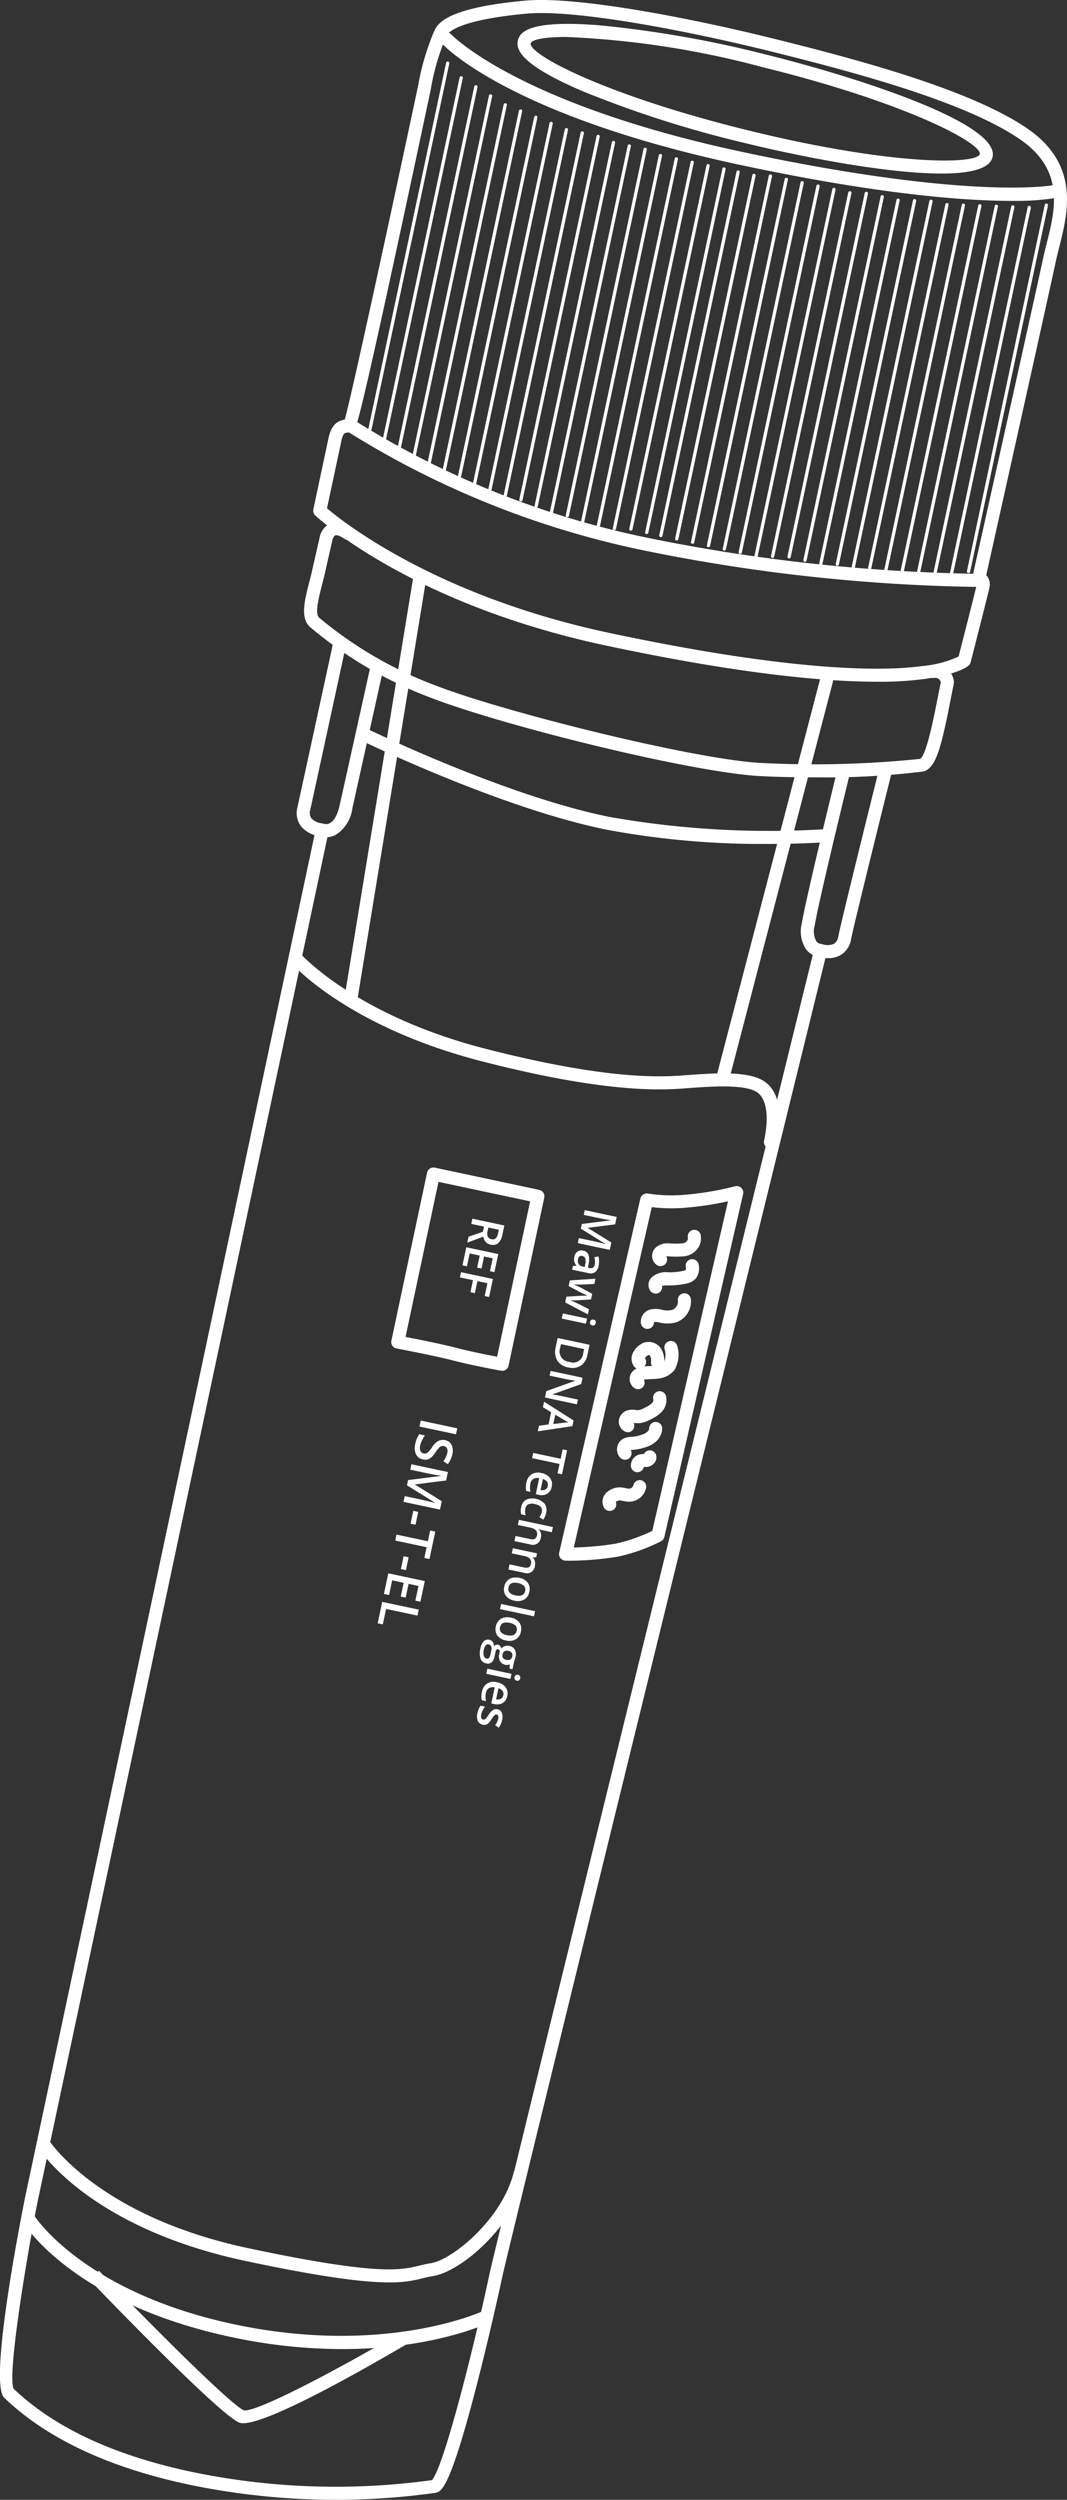 <?xml version="1.0" encoding="UTF-8"?>
<svg xmlns="http://www.w3.org/2000/svg" xmlns:xlink="http://www.w3.org/1999/xlink" id="ISM_tecnology" data-name="ISM tecnology" width="86.389" height="202.344" viewBox="0 0 86.389 202.344">
  <rect x="0" y="0" width="86.389" height="202.344" fill="#333333" stroke="none"/>
  <defs>
    <clipPath id="clip-path">
      <rect id="Rectangle_613" data-name="Rectangle 613" width="86.389" height="202.344" fill="none"></rect>
    </clipPath>
  </defs>
  <g id="Group_1765" data-name="Group 1765" clip-path="url(#clip-path)">
    <path id="Path_10619" data-name="Path 10619" d="M93.6,55.181c-4.11,0-10.948-.589-21.913-2.919-15.715-3.34-23.257-10.245-23.571-10.538a.528.528,0,0,1-.157-.5l1.221-5.743c.249-1.174.8-1.438,1.319-1.514.586-2.083,3.808-17,5.934-27a20.007,20.007,0,0,1,1.326-4.486C58.1,1.7,59.224.6,65.09.053c4.1-.386,13.239,1.374,19.821,3,7.795,1.921,16.364,4.295,20.82,7.328,4.3,2.929,3.331,6.787,2.621,9.6-.1.409-.2.8-.282,1.178-.581,2.732-4.982,22.476-5.633,25.4a.962.962,0,0,1,.12.149,1.143,1.143,0,0,1,.133.888c-.126.592-1.459,5.785-1.515,6.005a.531.531,0,0,1-.143.246c-.121.118-.865.728-3.6,1.112a27.844,27.844,0,0,1-3.827.225M49.061,41.143c1.353,1.149,8.9,7.118,22.848,10.084,15.388,3.271,22.5,3.084,25.372,2.682a8.736,8.736,0,0,0,2.918-.768c.248-.967,1.348-5.26,1.456-5.769a.452.452,0,0,0,.01-.075.528.528,0,0,1-.341-.614c.051-.227,5.088-22.813,5.711-25.744.082-.387.185-.794.291-1.216.7-2.792,1.5-5.957-2.191-8.47-4.317-2.939-12.774-5.276-20.478-7.176-6.5-1.6-15.5-3.34-19.469-2.97-5.493.516-6.329,1.505-6.455,1.8a18.924,18.924,0,0,0-1.257,4.258l0,.021c-5.82,27.38-6.033,27.519-6.28,27.68a1.077,1.077,0,0,1-.492.149c-.2.023-.343.039-.482.693Zm52.656,6.169.016,0-.016,0M50.674,33.947ZM56.955,7.072h0Z" transform="translate(-22.587 0)" fill="#fff"></path>
    <path id="Path_10620" data-name="Path 10620" d="M103.725,77.684h-.009a144.79,144.79,0,0,1-27.024-2.99,72.857,72.857,0,0,1-23.907-9.648.529.529,0,0,1,.562-.9,71.814,71.814,0,0,0,23.56,9.508,143.734,143.734,0,0,0,26.826,2.968.529.529,0,0,1-.008,1.058" transform="translate(-24.747 -30.179)" fill="#fff"></path>
    <path id="Path_10621" data-name="Path 10621" d="M113.536,15.768c-4.481,0-11.553-1.4-15.951-2.479A89.306,89.306,0,0,1,84.5,9.108c-5.081-2.171-5.429-3.4-5.248-4.127s1.057-1.652,6.564-1.215A89.254,89.254,0,0,1,99.346,6.141c6.644,1.637,19.025,5.481,18.328,8.308-.236.956-1.849,1.32-4.139,1.32M83.137,4.714c-1.775,0-2.756.209-2.854.52-.162.877,5.887,4.152,17.555,7.027s18.544,2.785,18.809,1.933c.16-.877-5.891-4.153-17.554-7.027A72.649,72.649,0,0,0,83.137,4.714" transform="translate(-37.317 -1.721)" fill="#fff"></path>
    <path id="Path_10622" data-name="Path 10622" d="M113.6,18.6c-3.689,0-10.539-.486-21.862-2.893C73.076,11.736,67.715,6.095,67.5,5.856a.529.529,0,0,1,.778-.717c.079.084,5.469,5.657,23.681,9.529,18.319,3.894,24.913,2.681,24.977,2.668a.529.529,0,0,1,.208,1.037,19.947,19.947,0,0,1-3.543.222" transform="translate(-31.728 -2.341)" fill="#fff"></path>
    <path id="Path_10623" data-name="Path 10623" d="M101.033,55.754l-.028,0a.133.133,0,0,1-.1-.157l6.254-29.421a.132.132,0,0,1,.259.054l-6.254,29.421a.133.133,0,0,1-.129.1" transform="translate(-47.528 -12.279)" fill="#fff"></path>
    <path id="Path_10624" data-name="Path 10624" d="M103.463,56.271l-.028,0a.133.133,0,0,1-.1-.157l6.254-29.421a.132.132,0,1,1,.259.055l-6.253,29.421a.133.133,0,0,1-.13.1" transform="translate(-48.673 -12.523)" fill="#fff"></path>
    <path id="Path_10625" data-name="Path 10625" d="M105.893,56.584l-.028,0a.133.133,0,0,1-.1-.157l6.3-29.649a.134.134,0,0,1,.157-.1.131.131,0,0,1,.1.156l-6.3,29.649a.132.132,0,0,1-.13.1" transform="translate(-49.818 -12.563)" fill="#fff"></path>
    <path id="Path_10626" data-name="Path 10626" d="M108.324,57.1l-.028,0a.133.133,0,0,1-.1-.157l6.3-29.649a.135.135,0,0,1,.157-.1.132.132,0,0,1,.1.157L108.454,57a.133.133,0,0,1-.13.1" transform="translate(-50.963 -12.806)" fill="#fff"></path>
    <path id="Path_10627" data-name="Path 10627" d="M110.754,57.617l-.028,0a.133.133,0,0,1-.1-.157l6.3-29.649a.134.134,0,0,1,.157-.1.132.132,0,0,1,.1.157l-6.3,29.649a.133.133,0,0,1-.13.1" transform="translate(-52.108 -13.05)" fill="#fff"></path>
    <path id="Path_10628" data-name="Path 10628" d="M113.185,58.133l-.028,0a.133.133,0,0,1-.1-.157l6.3-29.649a.134.134,0,0,1,.157-.1.132.132,0,0,1,.1.157l-6.3,29.649a.133.133,0,0,1-.13.1" transform="translate(-53.253 -13.293)" fill="#fff"></path>
    <path id="Path_10629" data-name="Path 10629" d="M115.616,58.65l-.028,0a.133.133,0,0,1-.1-.157l6.3-29.649a.134.134,0,0,1,.157-.1.131.131,0,0,1,.1.157l-6.3,29.649a.133.133,0,0,1-.13.1" transform="translate(-54.398 -13.536)" fill="#fff"></path>
    <path id="Path_10630" data-name="Path 10630" d="M118.137,58.938l-.028,0a.133.133,0,0,1-.1-.157l6.254-29.421a.135.135,0,0,1,.157-.1.132.132,0,0,1,.1.157l-6.253,29.421a.133.133,0,0,1-.13.1" transform="translate(-55.585 -13.779)" fill="#fff"></path>
    <path id="Path_10631" data-name="Path 10631" d="M120.66,59.023l-.027,0a.133.133,0,0,1-.1-.157l6.254-29.421a.132.132,0,1,1,.259.055L120.79,58.918a.133.133,0,0,1-.13.1" transform="translate(-56.774 -13.82)" fill="#fff"></path>
    <path id="Path_10632" data-name="Path 10632" d="M123.09,59.54l-.027,0a.133.133,0,0,1-.1-.157l6.254-29.421a.132.132,0,1,1,.259.055L123.22,59.435a.133.133,0,0,1-.13.1" transform="translate(-57.918 -14.063)" fill="#fff"></path>
    <path id="Path_10633" data-name="Path 10633" d="M125.522,60.057l-.027,0a.133.133,0,0,1-.1-.157l6.253-29.421a.134.134,0,0,1,.157-.1.132.132,0,0,1,.1.157l-6.253,29.421a.133.133,0,0,1-.129.1" transform="translate(-59.064 -14.306)" fill="#fff"></path>
    <path id="Path_10634" data-name="Path 10634" d="M128.043,60.142l-.028,0a.133.133,0,0,1-.1-.157l6.254-29.421a.132.132,0,1,1,.259.055l-6.254,29.421a.132.132,0,0,1-.13.1" transform="translate(-60.251 -14.347)" fill="#fff"></path>
    <path id="Path_10635" data-name="Path 10635" d="M130.473,60.456l-.028,0a.133.133,0,0,1-.1-.157l6.3-29.649a.134.134,0,0,1,.157-.1.132.132,0,0,1,.1.157l-6.3,29.649a.133.133,0,0,1-.13.1" transform="translate(-61.396 -14.387)" fill="#fff"></path>
    <path id="Path_10636" data-name="Path 10636" d="M133,60.744l-.028,0a.133.133,0,0,1-.1-.157l6.254-29.421a.135.135,0,0,1,.157-.1.132.132,0,0,1,.1.157L133.126,60.64a.133.133,0,0,1-.13.1" transform="translate(-62.584 -14.63)" fill="#fff"></path>
    <path id="Path_10637" data-name="Path 10637" d="M135.426,61.057l-.027,0a.133.133,0,0,1-.1-.157l6.3-29.649a.133.133,0,0,1,.157-.1.131.131,0,0,1,.1.157l-6.3,29.649a.133.133,0,0,1-.13.1" transform="translate(-63.729 -14.67)" fill="#fff"></path>
    <path id="Path_10638" data-name="Path 10638" d="M137.949,61.142l-.027,0a.133.133,0,0,1-.1-.157l6.3-29.649a.134.134,0,0,1,.157-.1.132.132,0,0,1,.1.157l-6.3,29.649a.133.133,0,0,1-.13.1" transform="translate(-64.918 -14.71)" fill="#fff"></path>
    <path id="Path_10639" data-name="Path 10639" d="M140.471,61.227l-.028,0a.133.133,0,0,1-.1-.157l6.3-29.649a.134.134,0,0,1,.157-.1.132.132,0,0,1,.1.157l-6.3,29.649a.133.133,0,0,1-.13.1" transform="translate(-66.106 -14.75)" fill="#fff"></path>
    <path id="Path_10640" data-name="Path 10640" d="M142.993,61.312l-.027,0a.133.133,0,0,1-.1-.157l6.3-29.649a.135.135,0,0,1,.157-.1.132.132,0,0,1,.1.157l-6.3,29.649a.133.133,0,0,1-.13.1" transform="translate(-67.293 -14.79)" fill="#fff"></path>
    <path id="Path_10641" data-name="Path 10641" d="M145.515,61.4l-.028,0a.133.133,0,0,1-.1-.157l6.3-29.649a.134.134,0,0,1,.157-.1.132.132,0,0,1,.1.157l-6.3,29.649a.133.133,0,0,1-.13.1" transform="translate(-68.481 -14.83)" fill="#fff"></path>
    <path id="Path_10642" data-name="Path 10642" d="M148.129,61.05l-.027,0a.133.133,0,0,1-.1-.157l6.3-29.649a.134.134,0,0,1,.157-.1.132.132,0,0,1,.1.157l-6.3,29.649a.133.133,0,0,1-.13.1" transform="translate(-69.713 -14.667)" fill="#fff"></path>
    <path id="Path_10643" data-name="Path 10643" d="M98.874,55.295l-.028,0a.133.133,0,0,1-.1-.157L105,25.715a.132.132,0,1,1,.259.055L99,55.19a.133.133,0,0,1-.13.1" transform="translate(-46.511 -12.063)" fill="#fff"></path>
    <path id="Path_10644" data-name="Path 10644" d="M96.443,54.779l-.027,0a.133.133,0,0,1-.1-.157L102.567,25.2a.134.134,0,0,1,.157-.1.132.132,0,0,1,.1.157L96.573,54.674a.133.133,0,0,1-.13.1" transform="translate(-45.366 -11.82)" fill="#fff"></path>
    <path id="Path_10645" data-name="Path 10645" d="M93.921,54.491l-.028,0a.133.133,0,0,1-.1-.157l6.3-29.649a.134.134,0,0,1,.157-.1.133.133,0,0,1,.1.157l-6.3,29.649a.133.133,0,0,1-.129.1" transform="translate(-44.178 -11.577)" fill="#fff"></path>
    <path id="Path_10646" data-name="Path 10646" d="M91.491,53.974l-.028,0a.133.133,0,0,1-.1-.157l6.3-29.649a.133.133,0,0,1,.157-.1.131.131,0,0,1,.1.157l-6.3,29.649a.133.133,0,0,1-.13.1" transform="translate(-43.034 -11.334)" fill="#fff"></path>
    <path id="Path_10647" data-name="Path 10647" d="M89.06,53.457l-.028,0a.133.133,0,0,1-.1-.157l6.3-29.649a.134.134,0,0,1,.157-.1.132.132,0,0,1,.1.157l-6.3,29.649a.133.133,0,0,1-.13.1" transform="translate(-41.889 -11.09)" fill="#fff"></path>
    <path id="Path_10648" data-name="Path 10648" d="M86.721,52.508l-.028,0a.133.133,0,0,1-.1-.157l6.3-29.649a.134.134,0,0,1,.157-.1.131.131,0,0,1,.1.157L86.851,52.4a.133.133,0,0,1-.13.1" transform="translate(-40.787 -10.643)" fill="#fff"></path>
    <path id="Path_10649" data-name="Path 10649" d="M84.291,51.992l-.028,0a.133.133,0,0,1-.1-.157l6.3-29.649a.134.134,0,0,1,.157-.1.132.132,0,0,1,.1.157l-6.3,29.649a.133.133,0,0,1-.13.1" transform="translate(-39.642 -10.4)" fill="#fff"></path>
    <path id="Path_10650" data-name="Path 10650" d="M81.952,51.246l-.027,0a.133.133,0,0,1-.1-.157l6.254-29.421a.132.132,0,1,1,.259.055L82.082,51.141a.133.133,0,0,1-.13.1" transform="translate(-38.541 -10.156)" fill="#fff"></path>
    <path id="Path_10651" data-name="Path 10651" d="M79.614,50.3l-.028,0a.133.133,0,0,1-.1-.157l6.254-29.421a.135.135,0,0,1,.157-.1.133.133,0,0,1,.1.157L79.744,50.195a.133.133,0,0,1-.13.1" transform="translate(-37.439 -9.71)" fill="#fff"></path>
    <path id="Path_10652" data-name="Path 10652" d="M77.183,49.782l-.028,0a.133.133,0,0,1-.1-.157L83.307,20.2a.132.132,0,1,1,.259.055L77.313,49.677a.133.133,0,0,1-.13.1" transform="translate(-36.294 -9.466)" fill="#fff"></path>
    <path id="Path_10653" data-name="Path 10653" d="M74.752,49.267l-.027,0a.133.133,0,0,1-.1-.157l6.254-29.42a.136.136,0,0,1,.156-.1.132.132,0,0,1,.1.157L74.882,49.162a.134.134,0,0,1-.13.1" transform="translate(-35.149 -9.224)" fill="#fff"></path>
    <path id="Path_10654" data-name="Path 10654" d="M72.414,48.318l-.028,0a.133.133,0,0,1-.1-.157l6.254-29.421a.132.132,0,0,1,.259.054L72.543,48.213a.133.133,0,0,1-.129.1" transform="translate(-34.048 -8.777)" fill="#fff"></path>
    <path id="Path_10655" data-name="Path 10655" d="M69.982,47.6l-.028,0a.133.133,0,0,1-.1-.157l6.3-29.649a.135.135,0,0,1,.157-.1.132.132,0,0,1,.1.157l-6.3,29.649a.133.133,0,0,1-.13.1" transform="translate(-32.902 -8.331)" fill="#fff"></path>
    <path id="Path_10656" data-name="Path 10656" d="M67.736,46.421l-.028,0a.133.133,0,0,1-.1-.157L73.86,16.841a.134.134,0,0,1,.157-.1.132.132,0,0,1,.1.157L67.866,46.316a.133.133,0,0,1-.13.1" transform="translate(-31.844 -7.883)" fill="#fff"></path>
    <path id="Path_10657" data-name="Path 10657" d="M65.306,45.7l-.028,0a.133.133,0,0,1-.1-.157l6.3-29.649a.134.134,0,0,1,.157-.1.132.132,0,0,1,.1.157L65.436,45.6a.133.133,0,0,1-.13.1" transform="translate(-30.7 -7.437)" fill="#fff"></path>
    <path id="Path_10658" data-name="Path 10658" d="M63.059,44.322l-.028,0a.133.133,0,0,1-.1-.157l6.3-29.649a.134.134,0,0,1,.157-.1.132.132,0,0,1,.1.157l-6.3,29.649a.133.133,0,0,1-.13.1" transform="translate(-29.641 -6.787)" fill="#fff"></path>
    <path id="Path_10659" data-name="Path 10659" d="M60.812,42.941l-.028,0a.133.133,0,0,1-.1-.157l6.3-29.649a.132.132,0,0,1,.259.055l-6.3,29.649a.132.132,0,0,1-.129.1" transform="translate(-28.583 -6.136)" fill="#fff"></path>
    <path id="Path_10660" data-name="Path 10660" d="M58.564,41.562l-.028,0a.133.133,0,0,1-.1-.157l6.3-29.649a.134.134,0,0,1,.157-.1.132.132,0,0,1,.1.157l-6.3,29.649a.133.133,0,0,1-.13.1" transform="translate(-27.524 -5.487)" fill="#fff"></path>
    <path id="Path_10661" data-name="Path 10661" d="M56.5,39.319l-.028,0a.133.133,0,0,1-.1-.157l6.3-29.649a.133.133,0,0,1,.157-.1.131.131,0,0,1,.1.157l-6.3,29.649a.133.133,0,0,1-.13.1" transform="translate(-26.552 -4.431)" fill="#fff"></path>
    <path id="Path_10662" data-name="Path 10662" d="M87.7,100.555c-1.412,0-2.856-.03-4.225-.1-5.462-.29-20.421-3.977-26.439-6.256A33.6,33.6,0,0,1,47.1,88.451c-.9-.716-.519-2.187-.12-3.744.1-.371.191-.746.268-1.107l.543-2.38a1.65,1.65,0,0,1,.853-1.214,1.771,1.771,0,0,1,1.736.35.529.529,0,1,1-.6.872c-.371-.254-.608-.3-.71-.255-.131.056-.222.315-.242.442l-.549,2.413c-.078.368-.178.757-.277,1.142-.256,1-.607,2.366-.235,2.662A32.564,32.564,0,0,0,57.4,93.2c5.826,2.207,20.85,5.911,26.125,6.191a83.964,83.964,0,0,0,12.886-.327c.445-.2.948-2.566,1.19-3.7l.5-2.517a.459.459,0,0,0-.5-.341.542.542,0,0,1-.633-.419.517.517,0,0,1,.407-.616c.035-.007.07-.012.106-.016a1.519,1.519,0,0,1,1.68,1.341.529.529,0,0,1-.007.161l-.519,2.617c-.555,2.614-.96,4.215-1.92,4.506a64.172,64.172,0,0,1-9.025.473" transform="translate(-21.929 -37.636)" fill="#fff"></path>
    <path id="Path_10663" data-name="Path 10663" d="M27.167,261.8a58.091,58.091,0,0,1-11.894-1.233c-6.411-1.363-11.388-3.683-14.8-6.9l-.127-.12c-1.362-1.268,1.683-16.217,1.715-16.367l23.49-110.538a.529.529,0,0,1,1.035.22L3.1,237.407c-.551,2.6-2.577,14.126-2,15.4l.1.095c3.264,3.08,8.071,5.311,14.288,6.632a57.014,57.014,0,0,0,19.476.676c.925-.955,3.335-10.417,4.672-16.709.626-2.942,25.233-102.954,26.281-107.21a.529.529,0,1,1,1.027.252C66.691,137.588,41.3,240.8,40.674,243.723c-.282,1.327-1.243,5.64-2.289,9.612-2.032,7.714-2.684,7.826-3.161,7.908a58.41,58.41,0,0,1-8.057.56m-26.1-9.024,0,0,0,0" transform="translate(0 -59.46)" fill="#fff"></path>
    <path id="Path_10664" data-name="Path 10664" d="M83.2,161.537a.529.529,0,0,1-.518-.639c.44-2.068.176-3.567-.706-4.011-1.1-.552-3.523-.385-5.129-.273l-.386.029c-1.875.144-6.264.483-16.58-2.163-10.895-2.794-15.37-7.84-15.556-8.053a.529.529,0,0,1,.8-.694c.043.05,4.474,5.018,15.02,7.723,10.144,2.6,14.413,2.273,16.235,2.133l.395-.029c1.823-.126,4.32-.3,5.677.384s1.819,2.57,1.265,5.176a.529.529,0,0,1-.517.419" transform="translate(-20.818 -68.561)" fill="#fff"></path>
    <path id="Path_10665" data-name="Path 10665" d="M34.174,338.781c-1.954,0-5.246-.377-11.646-1.737C9.9,334.36,5.87,328.083,5.7,327.817a.529.529,0,0,1,.9-.56c.038.061,4,6.169,16.146,8.752,10.5,2.232,12.363,1.778,13.857,1.413.286-.07.582-.142.917-.194,1.734-.261,5.766-3.542,6.723-7.346a.529.529,0,1,1,1.026.258c-1.043,4.146-5.324,7.793-7.591,8.134-.289.043-.549.107-.824.174a9.855,9.855,0,0,1-2.683.332" transform="translate(-2.65 -154.035)" fill="#fff"></path>
    <path id="Path_10666" data-name="Path 10666" d="M29.335,349.666a43.113,43.113,0,0,1-8.97-.971C7.732,346.01,3.7,339.736,3.538,339.47a.529.529,0,0,1,.9-.56c.038.061,4,6.167,16.149,8.75,12.242,2.6,20.1-1.049,20.181-1.087a.529.529,0,0,1,.455.955c-.244.116-4.6,2.138-11.886,2.138" transform="translate(-1.629 -159.524)" fill="#fff"></path>
    <path id="Path_10667" data-name="Path 10667" d="M86.306,211.81h-.212a.529.529,0,0,1-.511-.647l6.571-28.667a.532.532,0,0,1,.6-.4,12.5,12.5,0,0,0,2.721.121,24.71,24.71,0,0,0,4.351-.709.529.529,0,0,1,.647.631l-6.377,27.754a.528.528,0,0,1-.277.354,14.638,14.638,0,0,1-3.482,1.24,24.9,24.9,0,0,1-4.03.33M93.077,183.2l-6.313,27.545a23.755,23.755,0,0,0,3.373-.306,13.56,13.56,0,0,0,2.982-1.036l6.129-26.679a25.907,25.907,0,0,1-3.7.54,13.681,13.681,0,0,1-2.468-.065" transform="translate(-40.307 -85.487)" fill="#fff"></path>
    <path id="Path_10668" data-name="Path 10668" d="M100.5,191.147a.546.546,0,0,1-.342-.12.945.945,0,0,1-.106-.1.918.918,0,0,1,.067-1.294,1.453,1.453,0,0,1,1.03-.333,7.483,7.483,0,0,0,1.147,0,.5.5,0,0,0,.413-.317.964.964,0,0,0,0-.179.529.529,0,1,1,1.052-.108,2,2,0,0,1-.008.473l-.017.081a1.554,1.554,0,0,1-1.35,1.1,8.526,8.526,0,0,1-1.315,0,.35.35,0,0,0-.107.008.527.527,0,0,1-.462.784m2.727-2.048h0Z" transform="translate(-47.019 -88.66)" fill="#fff"></path>
    <path id="Path_10669" data-name="Path 10669" d="M99.84,195.465a.529.529,0,0,1-.441-.235.849.849,0,0,1,.144-1.1,1.738,1.738,0,0,1,1.346-.385h.056a5.24,5.24,0,0,0,1.129-.121.475.475,0,0,0,.2-.069.355.355,0,0,0,.013-.214.529.529,0,1,1,1.025-.263,1.418,1.418,0,0,1-.162,1.084l-.075.1a1.412,1.412,0,0,1-.825.408,6.92,6.92,0,0,1-1.313.137h-.058a1.923,1.923,0,0,0-.524.04.528.528,0,0,1-.519.627m.448-.589-.008.007.008-.007m-.008-.233h0m2.423-.76h0Z" transform="translate(-46.755 -90.759)" fill="#fff"></path>
    <path id="Path_10670" data-name="Path 10670" d="M98.616,200.8a.529.529,0,0,1-.524-.464,1.01,1.01,0,0,1,.782-1.111,2.105,2.105,0,0,1,.971.035,1.661,1.661,0,0,0,.79,0,.729.729,0,0,0,.45-.753.529.529,0,1,1,1.053-.1,1.79,1.79,0,0,1-1.206,1.866,2.748,2.748,0,0,1-1.358.007,1.054,1.054,0,0,0-.427-.031.53.53,0,0,1-.464.546.541.541,0,0,1-.065,0" transform="translate(-46.202 -93.234)" fill="#fff"></path>
    <path id="Path_10671" data-name="Path 10671" d="M97.054,209.1a.539.539,0,0,1-.327-.111c-.015-.011-.057-.047-.07-.059a.9.9,0,0,1-.042-1.27,1.417,1.417,0,0,1,.938-.4c.134-.017.315-.025.5-.031a4.851,4.851,0,0,0,.505-.035.912.912,0,0,0,.57-.248,1.38,1.38,0,0,0,.082-1.052.529.529,0,0,1,1.007-.327,2.445,2.445,0,0,1-.2,1.953l-.069.095a1.93,1.93,0,0,1-1.275.63,5.514,5.514,0,0,1-.585.041c-.152.006-.3.011-.454.029a.644.644,0,0,0-.11.014.528.528,0,0,1-.469.775m2.5-1.844h0Z" transform="translate(-45.396 -96.657)" fill="#fff"></path>
    <path id="Path_10672" data-name="Path 10672" d="M98.773,207.536a.528.528,0,0,1-.524-.6.768.768,0,0,0-.063-.433.182.182,0,0,0-.149-.1s-.039.016-.076.041a.609.609,0,0,0-.206.212.567.567,0,0,1-.14.767.538.538,0,0,1-.75-.1,1.078,1.078,0,0,1-.005-1.232,1.579,1.579,0,0,1,.516-.531,1.188,1.188,0,0,1,1.766.487,1.828,1.828,0,0,1,.153,1.036.528.528,0,0,1-.523.453" transform="translate(-45.536 -96.726)" fill="#fff"></path>
    <path id="Path_10673" data-name="Path 10673" d="M95.444,216.207a.529.529,0,0,1-.237-.057.891.891,0,0,1-.482-.938.983.983,0,0,1,.62-.751,1.477,1.477,0,0,1,.737-.054,1.381,1.381,0,0,0,.207.015,1.276,1.276,0,0,0,.455-.16l.06-.03a2.077,2.077,0,0,0,.6-.385.351.351,0,0,0,.1-.325.529.529,0,0,1,1.037-.21,1.405,1.405,0,0,1-.417,1.311,3.15,3.15,0,0,1-.883.572,2.328,2.328,0,0,1-.872.281,2.29,2.29,0,0,1-.408-.017l-.04,0a.529.529,0,0,1-.48.753m.282-.758Z" transform="translate(-44.614 -100.28)" fill="#fff"></path>
    <path id="Path_10674" data-name="Path 10674" d="M95.082,220.672a.538.538,0,0,1-.4-.183c-.015-.016-.06-.075-.073-.093a1,1,0,0,1,.266-1.389l.073-.042a1.639,1.639,0,0,1,.706-.147,3.257,3.257,0,0,0,.759-.162,1.341,1.341,0,0,0,.486-.254.4.4,0,0,0,.142-.278.529.529,0,1,1,1.054.08,1.471,1.471,0,0,1-.519,1.011,2.376,2.376,0,0,1-.843.45,4.264,4.264,0,0,1-1.056.209,1.165,1.165,0,0,0-.133.007.526.526,0,0,1-.456.79" transform="translate(-44.482 -102.515)" fill="#fff"></path>
    <path id="Path_10675" data-name="Path 10675" d="M97.1,223.716a.529.529,0,0,1-.529-.518.937.937,0,0,1,.609-.9l.089-.024a2.6,2.6,0,0,1,.363-.041.529.529,0,0,1,.989.127.707.707,0,0,1-.118.565.9.9,0,0,1-.618.36l-.042.005-.042,0c-.061,0-.122,0-.182,0a.53.53,0,0,1-.507.419Zm.487-1.128h0Z" transform="translate(-45.491 -104.547)" fill="#fff"></path>
    <path id="Path_10676" data-name="Path 10676" d="M92.8,229.007a.529.529,0,0,1-.473-.291,1.013,1.013,0,0,1,.3-1.263,1.545,1.545,0,0,1,1-.355,2.506,2.506,0,0,1,.474.063,1.177,1.177,0,0,0,.3.041.361.361,0,0,0,.315-.271.529.529,0,1,1,1.024.263,1.419,1.419,0,0,1-1.277,1.064,2.182,2.182,0,0,1-.572-.06,1.525,1.525,0,0,0-.275-.042.553.553,0,0,0-.312.115l-.008.007a.528.528,0,0,1-.489.729" transform="translate(-43.44 -106.707)" fill="#fff"></path>
    <path id="Path_10677" data-name="Path 10677" d="M88.769,186.3l2.319-.291,0-.014q-.488-.072-.909-.162l-1.257-.267.081-.384,2.586.55-.126.6-2.209.281,0,.011,1.9,1.176-.127.6-2.586-.549.087-.407,1.278.272q.194.041.5.116c.206.051.329.083.371.1l0-.014-1.99-1.235Z" transform="translate(-41.659 -87.229)" fill="#fff"></path>
    <path id="Path_10678" data-name="Path 10678" d="M87.637,192.607l.29-.025,0-.014a.808.808,0,0,1-.182-.336.932.932,0,0,1,.013-.382.639.639,0,0,1,.251-.417.6.6,0,0,1,.475-.068.529.529,0,0,1,.409.321,1.332,1.332,0,0,1,.022.72l-.061.34.1.022a.4.4,0,0,0,.3-.028.364.364,0,0,0,.151-.252.975.975,0,0,0,.017-.3,2.3,2.3,0,0,0-.048-.288l.326-.071a1.508,1.508,0,0,1,.052.376,1.669,1.669,0,0,1-.033.366.86.86,0,0,1-.282.529.652.652,0,0,1-.551.081l-1.318-.28Zm.414-.559a.521.521,0,0,0,.05.39.469.469,0,0,0,.325.213l.17.036.043-.253a.884.884,0,0,0-.007-.448.307.307,0,0,0-.24-.191.268.268,0,0,0-.219.035.341.341,0,0,0-.121.218" transform="translate(-41.251 -90.132)" fill="#fff"></path>
    <path id="Path_10679" data-name="Path 10679" d="M86.609,197.13l.966-.059c.1-.01.34-.018.709-.023l0-.016c-.3-.136-.519-.238-.643-.307l-.854-.453.1-.46,2.072-.133-.09.425-1.017.044c-.25.005-.463,0-.638-.01l0,.01c.084.031.178.069.285.117s.185.087.236.116l.966.516-.1.456-1.09.07c-.061,0-.154.008-.279.01a2.17,2.17,0,0,1-.287-.012l0,.014a5.542,5.542,0,0,1,.582.253l.91.458-.088.417L86.51,197.6Z" transform="translate(-40.75 -92.174)" fill="#fff"></path>
    <path id="Path_10680" data-name="Path 10680" d="M85.986,201.4l.088-.415,1.956.415-.088.416Zm2.568.086a.231.231,0,0,1,.159.1.283.283,0,0,1-.073.344.238.238,0,0,1-.185.025.216.216,0,0,1-.178-.28.238.238,0,0,1,.1-.161.228.228,0,0,1,.18-.025" transform="translate(-40.503 -94.671)" fill="#fff"></path>
    <path id="Path_10681" data-name="Path 10681" d="M86.04,207.136a1.317,1.317,0,0,1-.9-.564,1.458,1.458,0,0,1-.121-1.1l.153-.723,2.586.549-.17.8a1.352,1.352,0,0,1-.537.89,1.269,1.269,0,0,1-1.008.144m.081-.449a.813.813,0,0,0,1.113-.671l.077-.365-1.876-.4-.063.3a.85.85,0,0,0,.75,1.135" transform="translate(-40.022 -96.448)" fill="#fff"></path>
    <path id="Path_10682" data-name="Path 10682" d="M83.417,211.932l.111-.518,2.331-.834,0-.014-.117-.015q-.333-.046-.606-.1l-1.344-.286.081-.384,2.586.55-.109.513-2.32.833,0,.01c.028,0,.128.02.3.049s.306.054.4.075l1.355.288-.083.387Z" transform="translate(-39.293 -98.814)" fill="#fff"></path>
    <path id="Path_10683" data-name="Path 10683" d="M82.413,216.441l.773-.106.21-.989-.664-.405.095-.445,2.39,1.519-.1.46-2.8.416Zm1.161-.14.755-.093c.05-.007.131-.016.239-.026s.187-.015.236-.017a3.9,3.9,0,0,1-.445-.241l-.625-.377Z" transform="translate(-38.775 -101.037)" fill="#fff"></path>
    <path id="Path_10684" data-name="Path 10684" d="M81.444,222.5l.089-.423,2.223.472.162-.761.362.077-.413,1.944-.363-.077.162-.76Z" transform="translate(-38.364 -104.473)" fill="#fff"></path>
    <path id="Path_10685" data-name="Path 10685" d="M80.546,226.133a.969.969,0,0,1,.418-.657,1.036,1.036,0,0,1,.788-.1,1.132,1.132,0,0,1,.7.4.846.846,0,0,1,.135.715.827.827,0,0,1-.365.562.921.921,0,0,1-.7.087l-.225-.048.277-1.3a.656.656,0,0,0-.47.061.551.551,0,0,0-.24.376,1.6,1.6,0,0,0-.036.33,1.808,1.808,0,0,0,.041.344l-.339-.071a1.315,1.315,0,0,1-.036-.33,2.012,2.012,0,0,1,.045-.362m1.729.288a.425.425,0,0,0-.058-.344.608.608,0,0,0-.336-.22l-.189.888a.553.553,0,0,0,.392-.039.409.409,0,0,0,.191-.285" transform="translate(-37.919 -106.146)" fill="#fff"></path>
    <path id="Path_10686" data-name="Path 10686" d="M79.742,230.009a.874.874,0,0,1,.4-.62,1.341,1.341,0,0,1,1.5.33.917.917,0,0,1,.116.754,1.331,1.331,0,0,1-.233.533l-.308-.2a1.3,1.3,0,0,0,.195-.414q.108-.507-.565-.651a.827.827,0,0,0-.522.021.449.449,0,0,0-.244.336,1.08,1.08,0,0,0,.026.554l-.362-.077a.836.836,0,0,1-.043-.258,1.46,1.46,0,0,1,.037-.313" transform="translate(-37.544 -108)" fill="#fff"></path>
    <path id="Path_10687" data-name="Path 10687" d="M78.746,234.294l.089-.417,1.2.255a.534.534,0,0,0,.358-.019.356.356,0,0,0,.172-.266.469.469,0,0,0-.074-.418.88.88,0,0,0-.5-.234l-.971-.207.088-.415,2.752.585-.088.415-.7-.149a3.215,3.215,0,0,1-.355-.1l-.005.026a.6.6,0,0,1,.169.282.788.788,0,0,1,0,.369.645.645,0,0,1-.867.559Z" transform="translate(-37.093 -109.552)" fill="#fff"></path>
    <path id="Path_10688" data-name="Path 10688" d="M77.822,238.64l.089-.417,1.2.255a.533.533,0,0,0,.358-.02.354.354,0,0,0,.172-.265.469.469,0,0,0-.073-.419.881.881,0,0,0-.5-.233l-.974-.207.088-.416,1.957.416-.069.325-.269,0,0,.021a.593.593,0,0,1,.162.3.856.856,0,0,1,0,.377.642.642,0,0,1-.866.552Z" transform="translate(-36.657 -111.599)" fill="#fff"></path>
    <path id="Path_10689" data-name="Path 10689" d="M77.994,243.261a1.091,1.091,0,0,1-.7-.4.9.9,0,0,1-.123-.742.959.959,0,0,1,.227-.459.842.842,0,0,1,.423-.248,1.25,1.25,0,0,1,.562,0,1.087,1.087,0,0,1,.691.4.906.906,0,0,1,.121.745.879.879,0,0,1-.416.614,1.078,1.078,0,0,1-.789.091m.3-1.423q-.677-.144-.783.357c-.07.33.121.543.572.639s.706-.024.777-.356a.434.434,0,0,0-.092-.416.909.909,0,0,0-.473-.223" transform="translate(-36.34 -113.699)" fill="#fff"></path>
    <rect id="Rectangle_608" data-name="Rectangle 608" width="0.425" height="2.813" transform="translate(40.483 130.246) rotate(-77.99)" fill="#fff"></rect>
    <path id="Path_10690" data-name="Path 10690" d="M76.7,249.352a1.092,1.092,0,0,1-.7-.4.9.9,0,0,1-.123-.742.959.959,0,0,1,.227-.459.841.841,0,0,1,.423-.248,1.235,1.235,0,0,1,.562,0,1.085,1.085,0,0,1,.691.4.905.905,0,0,1,.121.745.88.88,0,0,1-.416.614,1.074,1.074,0,0,1-.789.09m.3-1.423q-.677-.144-.783.357t.572.639q.67.143.776-.356a.432.432,0,0,0-.092-.416.9.9,0,0,0-.473-.224" transform="translate(-35.73 -116.568)" fill="#fff"></path>
    <path id="Path_10691" data-name="Path 10691" d="M76.084,253.3l-.228-.048.008-.348a.533.533,0,0,1-.168.043.653.653,0,0,1-.629-.319.892.892,0,0,1-.05-.611.868.868,0,0,1,.05-.167.239.239,0,0,0-.167-.176.111.111,0,0,0-.114.041.562.562,0,0,0-.083.224l-.072.342a.776.776,0,0,1-.242.462.5.5,0,0,1-.434.084.591.591,0,0,1-.454-.383,1.473,1.473,0,0,1-.012-.83,1.118,1.118,0,0,1,.271-.58.469.469,0,0,1,.448-.124.439.439,0,0,1,.279.178.628.628,0,0,1,.1.356.32.32,0,0,1,.144-.113.29.29,0,0,1,.177-.018.286.286,0,0,1,.172.1.716.716,0,0,1,.112.216.557.557,0,0,1,.266-.2.648.648,0,0,1,.366-.021.636.636,0,0,1,.451.305.86.86,0,0,1,.053.61,1.387,1.387,0,0,1-.048.171,1.251,1.251,0,0,1-.053.132Zm-1.933-2.017a.235.235,0,0,0-.233.077.685.685,0,0,0-.145.325,1.037,1.037,0,0,0-.01.526.3.3,0,0,0,.222.221.2.2,0,0,0,.2-.052.761.761,0,0,0,.126-.327l.067-.315a.452.452,0,0,0-.023-.3.285.285,0,0,0-.205-.154m1.588.525a.4.4,0,0,0-.3.034.365.365,0,0,0-.157.251q-.077.361.308.443a.448.448,0,0,0,.314-.026.35.35,0,0,0,.161-.25.357.357,0,0,0-.044-.3.439.439,0,0,0-.279-.156" transform="translate(-34.592 -118.184)" fill="#fff"></path>
    <path id="Path_10692" data-name="Path 10692" d="M74.429,255.763l.088-.415,1.957.415-.088.416Zm2.568.086a.23.23,0,0,1,.159.1.282.282,0,0,1-.074.344.236.236,0,0,1-.185.024.228.228,0,0,1-.153-.1.23.23,0,0,1-.025-.183.238.238,0,0,1,.1-.161.227.227,0,0,1,.179-.025" transform="translate(-35.059 -120.28)" fill="#fff"></path>
    <path id="Path_10693" data-name="Path 10693" d="M73.741,258.151a.97.97,0,0,1,.418-.657,1.036,1.036,0,0,1,.788-.1,1.132,1.132,0,0,1,.7.4.846.846,0,0,1,.135.715.825.825,0,0,1-.365.562.922.922,0,0,1-.7.087l-.225-.048.277-1.3a.656.656,0,0,0-.47.061.551.551,0,0,0-.24.376,1.566,1.566,0,0,0-.036.33,1.8,1.8,0,0,0,.041.344l-.338-.071a1.315,1.315,0,0,1-.036-.33,2.011,2.011,0,0,1,.045-.362m1.729.288a.427.427,0,0,0-.058-.344.61.61,0,0,0-.336-.22l-.189.888a.553.553,0,0,0,.392-.039.409.409,0,0,0,.191-.285" transform="translate(-34.714 -121.228)" fill="#fff"></path>
    <path id="Path_10694" data-name="Path 10694" d="M73.471,262.542a.525.525,0,0,1-.395-.3,1.027,1.027,0,0,1-.026-.631,1.445,1.445,0,0,1,.252-.6l.359.076a1.579,1.579,0,0,0-.3.609q-.082.383.15.433a.191.191,0,0,0,.134-.016.521.521,0,0,0,.132-.118,2.44,2.44,0,0,0,.178-.245,1.3,1.3,0,0,1,.359-.4.5.5,0,0,1,.364-.047.455.455,0,0,1,.347.286.98.98,0,0,1,.022.58,1.59,1.59,0,0,1-.278.623l-.284-.2a1.481,1.481,0,0,0,.244-.5c.047-.22.007-.343-.118-.369a.192.192,0,0,0-.173.053,1.888,1.888,0,0,0-.254.336,1.736,1.736,0,0,1-.246.316.522.522,0,0,1-.214.124.529.529,0,0,1-.255,0" transform="translate(-34.393 -122.945)" fill="#fff"></path>
    <rect id="Rectangle_609" data-name="Rectangle 609" width="0.493" height="3.022" transform="translate(33.963 115.468) rotate(-78.005)" fill="#fff"></rect>
    <path id="Path_10695" data-name="Path 10695" d="M64.141,221.5a.758.758,0,0,1-.558-.416,1.266,1.266,0,0,1-.058-.834,1.927,1.927,0,0,1,.331-.788l.456.1a2.32,2.32,0,0,0-.241.4,1.862,1.862,0,0,0-.144.412.686.686,0,0,0,.019.447.362.362,0,0,0,.263.2.377.377,0,0,0,.308-.066,1.907,1.907,0,0,0,.383-.46,1.4,1.4,0,0,1,.5-.491.811.811,0,0,1,.541-.058.725.725,0,0,1,.526.386,1.117,1.117,0,0,1,.062.751,2.117,2.117,0,0,1-.366.806l-.361-.238a1.892,1.892,0,0,0,.315-.668.556.556,0,0,0-.026-.378.344.344,0,0,0-.244-.179.39.39,0,0,0-.208.007.512.512,0,0,0-.188.126,2.882,2.882,0,0,0-.278.36,2.192,2.192,0,0,1-.354.423.751.751,0,0,1-.312.166.809.809,0,0,1-.363,0" transform="translate(-29.904 -103.374)" fill="#fff"></path>
    <path id="Path_10696" data-name="Path 10696" d="M62.133,225.347l2.65-.332,0-.016q-.558-.083-1.038-.185l-1.437-.305.093-.439,2.955.628-.145.682-2.525.321,0,.012,2.171,1.344-.145.683-2.955-.628.1-.465,1.461.31c.148.031.337.076.571.133s.376.094.425.11l0-.016-2.276-1.411Z" transform="translate(-29.09 -105.547)" fill="#fff"></path>
    <path id="Path_10697" data-name="Path 10697" d="M63.062,231.194l.4.086-.221,1.039-.4-.086Z" transform="translate(-29.601 -108.902)" fill="#fff"></path>
    <path id="Path_10698" data-name="Path 10698" d="M60.5,235.017l.1-.483,2.541.54.185-.869.414.088-.472,2.221-.414-.088.185-.869Z" transform="translate(-28.498 -110.32)" fill="#fff"></path>
    <rect id="Rectangle_610" data-name="Rectangle 610" width="1.062" height="0.413" transform="matrix(0.207, -0.978, 0.978, 0.207, 32.46, 127.005)" fill="#fff"></rect>
    <path id="Path_10699" data-name="Path 10699" d="M58.762,242.427l.355-1.672,2.955.628-.355,1.672-.408-.087.252-1.189-.8-.171-.237,1.114-.4-.086.237-1.113-.928-.2-.253,1.189Z" transform="translate(-27.679 -113.406)" fill="#fff"></path>
    <path id="Path_10700" data-name="Path 10700" d="M58.176,245.123l2.955.628-.1.484-2.541-.541-.266,1.251-.415-.088Z" transform="translate(-27.23 -115.463)" fill="#fff"></path>
    <path id="Path_10701" data-name="Path 10701" d="M72.882,187.129l-1.033-.219.09-.422,2.586.55-.155.73a1.226,1.226,0,0,1-.345.7.689.689,0,0,1-.617.12.723.723,0,0,1-.581-.648l-1.3.487.1-.481,1.165-.4Zm.35.075-.062.294a.685.685,0,0,0,.018.451.409.409,0,0,0,.3.2.358.358,0,0,0,.345-.076.809.809,0,0,0,.187-.412l.06-.279Z" transform="translate(-33.692 -87.843)" fill="#fff"></path>
    <path id="Path_10702" data-name="Path 10702" d="M70.788,192.325l.311-1.463,2.586.55-.311,1.463-.358-.076.221-1.04-.7-.15-.207.975-.354-.075.207-.975-.812-.172-.221,1.04Z" transform="translate(-33.344 -89.904)" fill="#fff"></path>
    <path id="Path_10703" data-name="Path 10703" d="M70.394,195.1l.089-.419,2.586.549-.31,1.459-.358-.076.221-1.039-.808-.172-.207.974-.359-.076.207-.974Z" transform="translate(-33.159 -91.705)" fill="#fff"></path>
    <path id="Path_10704" data-name="Path 10704" d="M68.867,195.115a.5.5,0,0,1-.092-.008c-.088-.015-2.178-.386-3.852-.819-1.636-.423-4.578-.973-4.607-.979a.528.528,0,0,1-.42-.63l2.89-13.6a.527.527,0,0,1,.627-.407l8.454,1.8a.528.528,0,0,1,.407.627l-2.89,13.6a.529.529,0,0,1-.517.419m-7.824-2.744c.936.18,2.886.568,4.145.893,1.149.3,2.539.572,3.268.709L71.129,181.4l-7.42-1.577Z" transform="translate(-28.208 -84.159)" fill="#fff"></path>
    <path id="Path_10705" data-name="Path 10705" d="M26.156,359.821a.894.894,0,0,1-.307-.045c-1.5-.546-10.376-9.73-12.14-11.564l.763-.734c5.037,5.243,10.863,10.985,11.739,11.3.938.177,7.167-3.049,12.643-6.271l.537.911c-3.369,1.983-11.11,6.4-13.234,6.4" transform="translate(-6.458 -163.677)" fill="#fff"></path>
    <path id="Path_10706" data-name="Path 10706" d="M47.8,113.953a1.686,1.686,0,0,1-.49-.071,2.381,2.381,0,0,1-1.565-.839,1.815,1.815,0,0,1-.264-1.525c.346-1.557,2.9-13.338,2.924-13.457l1.034.224c-.026.119-2.579,11.9-2.925,13.463a.8.8,0,0,0,.083.666,1.38,1.38,0,0,0,.878.422l.153.037a.645.645,0,0,0,.489-.061c.239-.132.57-.491.783-1.452.552-2.478,2.526-11.392,2.526-11.392l1.033.229s-1.975,8.915-2.527,11.394a3.012,3.012,0,0,1-1.341,2.168,1.692,1.692,0,0,1-.791.2" transform="translate(-21.397 -46.19)" fill="#fff"></path>
    <path id="Path_10707" data-name="Path 10707" d="M124.814,132.931a2.784,2.784,0,0,1-.777-.114,1.58,1.58,0,0,1-.993-.569,2.6,2.6,0,0,1-.376-2.111c.324-2.015,2.806-12.15,2.911-12.58l1.027.252c-.026.1-2.577,10.523-2.894,12.5a1.632,1.632,0,0,0,.142,1.262.521.521,0,0,0,.333.2l.135.028a1.34,1.34,0,0,0,.951-.029.8.8,0,0,0,.348-.579c.32-1.576,3.177-13.051,3.3-13.539l1.026.255c-.03.12-2.973,11.94-3.289,13.494a1.82,1.82,0,0,1-.863,1.29,1.968,1.968,0,0,1-.981.241" transform="translate(-57.754 -55.374)" fill="#fff"></path>
    <path id="Path_10708" data-name="Path 10708" d="M88.116,120.8A68.275,68.275,0,0,1,75.1,119.65c-8.624-1.737-19.869-7.214-19.982-7.269l.465-.95c.111.054,11.236,5.473,19.725,7.182a74.195,74.195,0,0,0,17.832.969l.087,1.054c-.044,0-2.081.165-5.111.165" transform="translate(-25.963 -52.489)" fill="#fff"></path>
    <rect id="Rectangle_611" data-name="Rectangle 611" width="34.474" height="1.058" transform="translate(27.893 80.735) rotate(-80.707)" fill="#fff"></rect>
    <rect id="Rectangle_612" data-name="Rectangle 612" width="33.669" height="1.058" transform="translate(58.05 86.972) rotate(-75.38)" fill="#fff"></rect>
  </g>
</svg>
